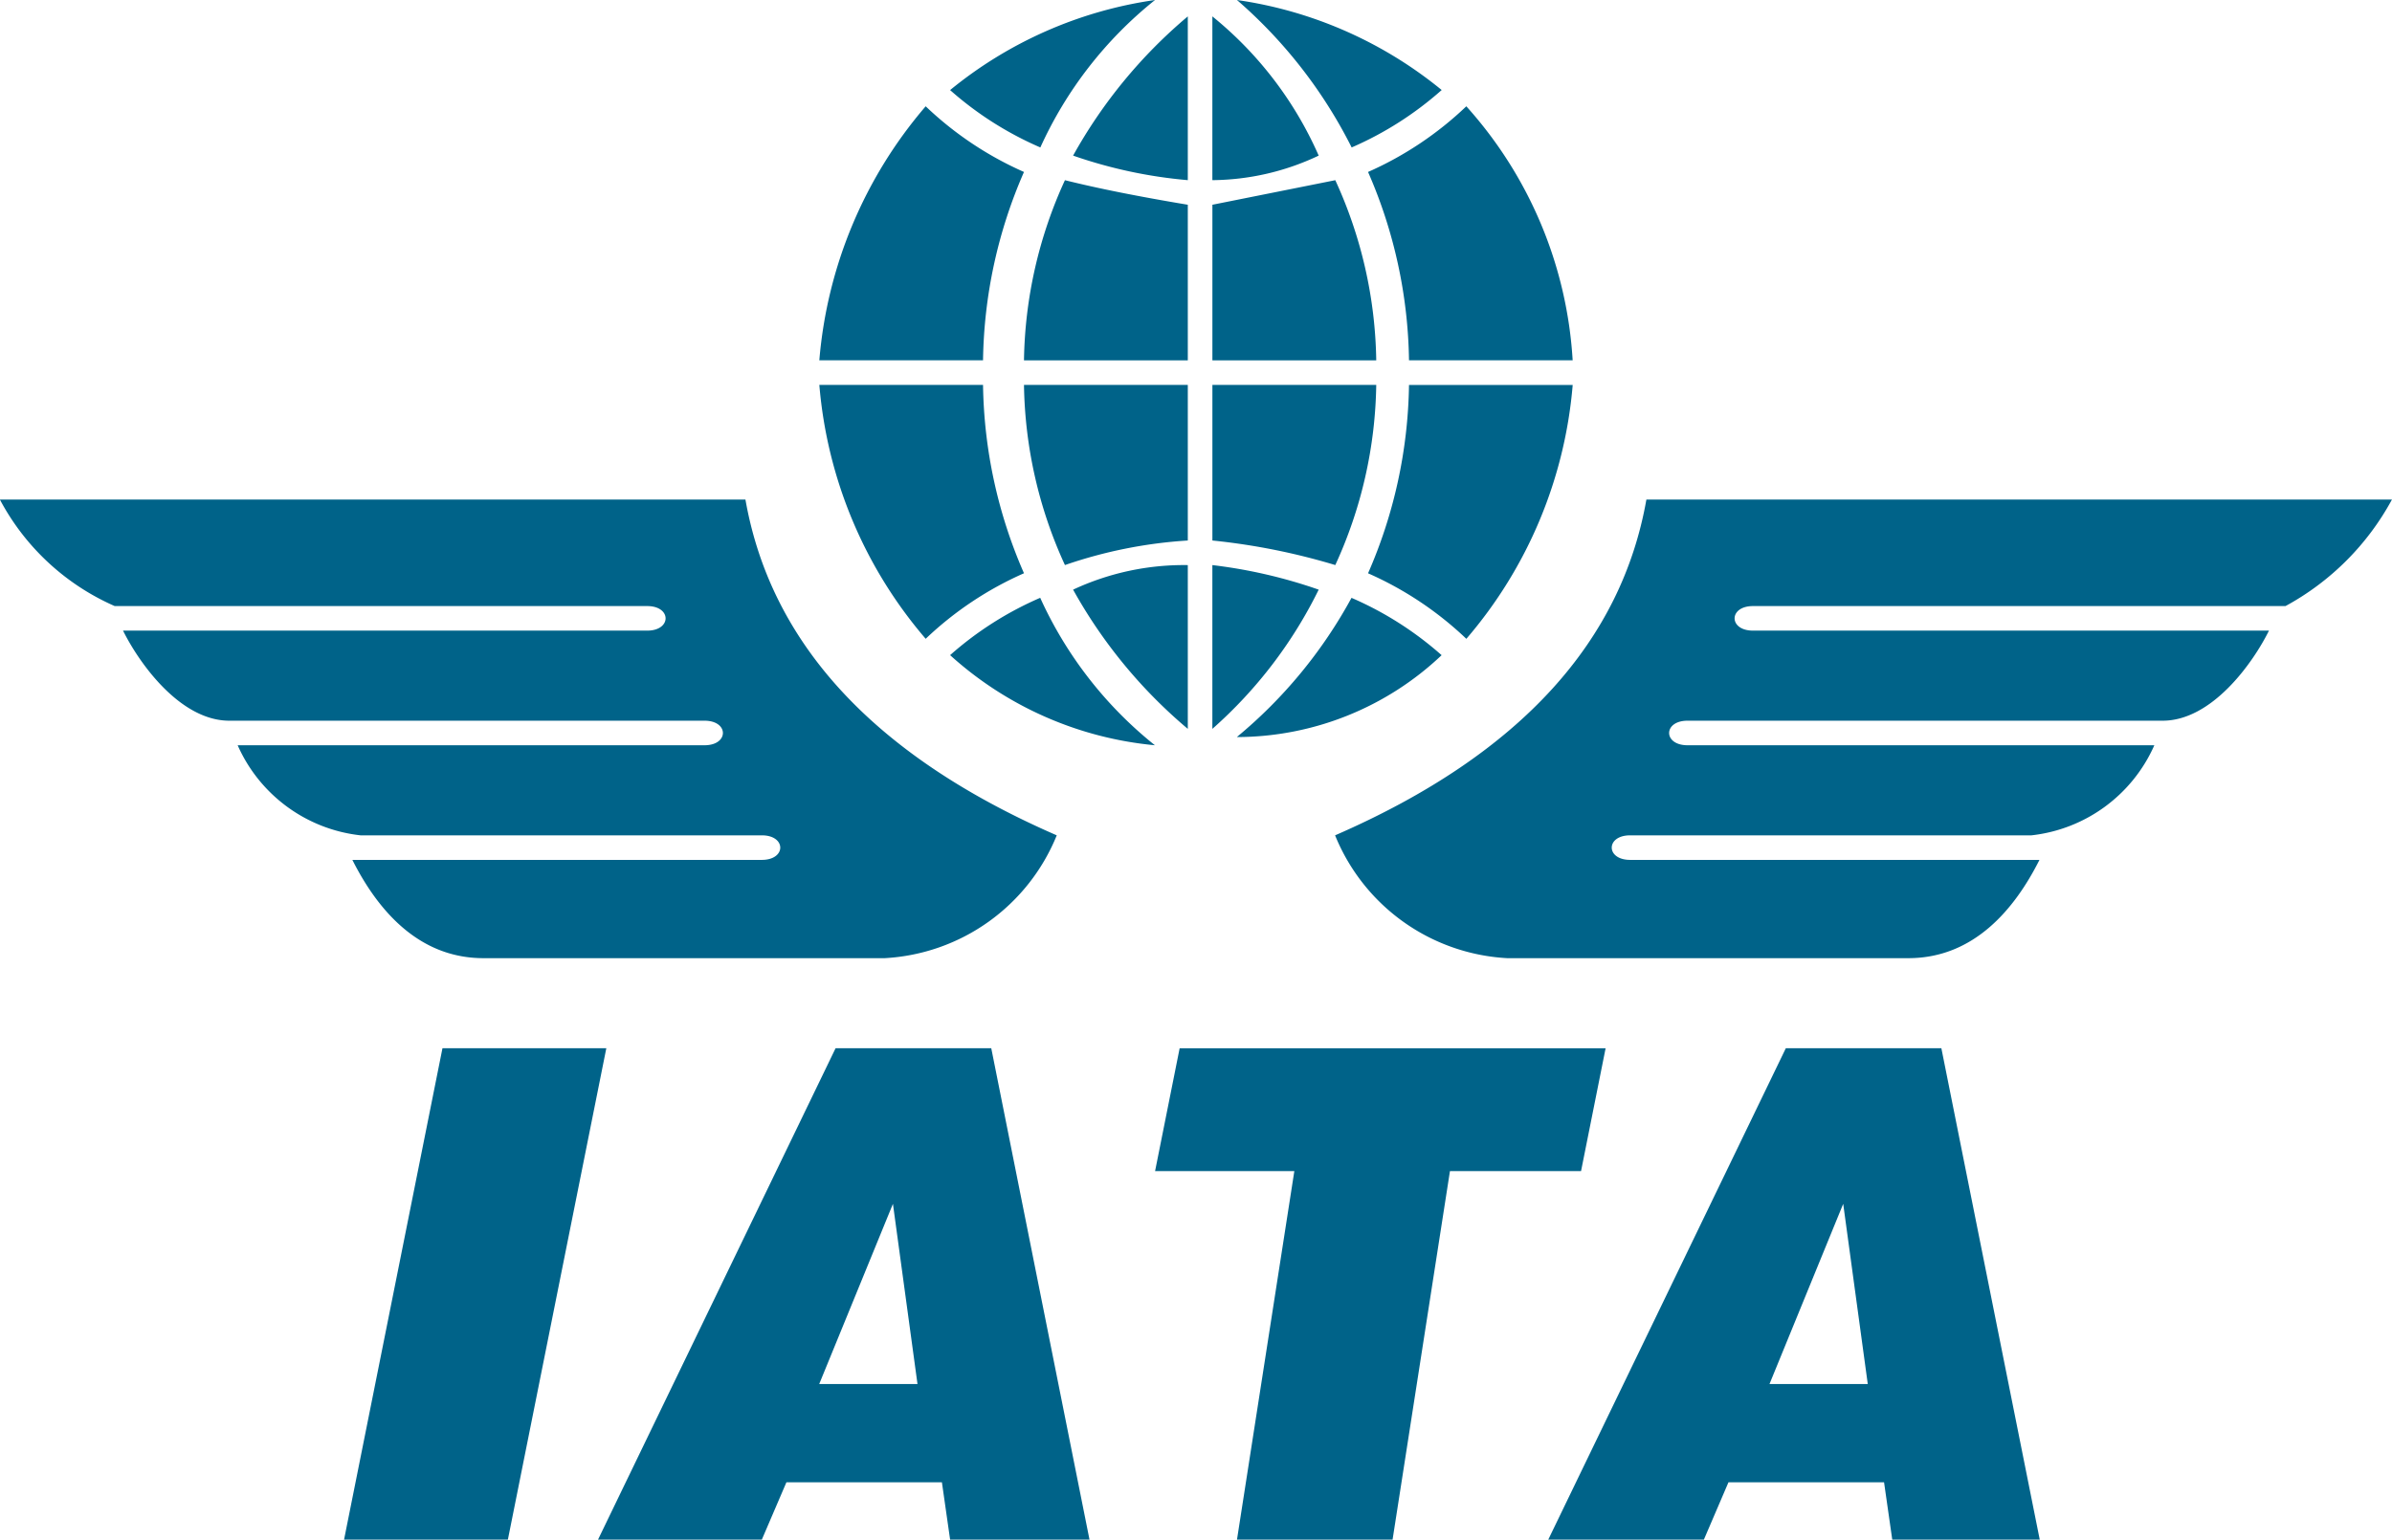 <svg id="iata-color" xmlns="http://www.w3.org/2000/svg" width="69.738" height="44.9" viewBox="0 0 69.738 44.9">
  <path id="Trazado_101" data-name="Trazado 101" d="M11.431,51.5,14.3,37.17h4.777L16.207,51.5Zm13.852-4.538h2.866l-.716-5.254-2.149,5.254ZM18.835,51.5l6.926-14.33H30.3L33.164,51.5H29.1l-.239-1.672H24.328L23.611,51.5Zm18.629,0,1.672-10.747h-4.06l.716-3.582H48.211l-.716,3.582H43.673L42,51.5Zm15.524-4.538h2.866l-.716-5.254-2.149,5.254ZM46.539,51.5l6.926-14.33H58L60.868,51.5h-4.3l-.239-1.672H51.793L51.076,51.5Zm24.6-30.331H49.4c-.716,4.06-3.582,7.4-9.076,9.792a5.751,5.751,0,0,0,5.015,3.582h11.7c1.911,0,3.1-1.433,3.821-2.866H48.927c-.716,0-.716-.716,0-.716h11.7a4.454,4.454,0,0,0,3.582-2.627H50.6c-.716,0-.716-.716,0-.716H64.451c1.433,0,2.627-1.672,3.1-2.627H52.509c-.716,0-.716-.716,0-.716H68.033a7.714,7.714,0,0,0,3.1-3.1Zm-69.738,0H23.133c.716,4.06,3.582,7.4,9.076,9.792a5.751,5.751,0,0,1-5.015,3.582h-11.7c-1.911,0-3.1-1.433-3.821-2.866H23.611c.716,0,.716-.716,0-.716h-11.7a4.454,4.454,0,0,1-3.582-2.627H21.939c.716,0,.716-.716,0-.716H8.087c-1.433,0-2.627-1.672-3.1-2.627H20.268c.716,0,.716-.716,0-.716H4.744a6.947,6.947,0,0,1-3.344-3.1ZM29.1,9.227A9.862,9.862,0,0,0,31.731,10.9a11.672,11.672,0,0,1,3.344-4.3A12.14,12.14,0,0,0,29.1,9.227Zm-3.821,7.881H30.06a14.167,14.167,0,0,1,1.194-5.493A9.992,9.992,0,0,1,28.388,9.7a13.012,13.012,0,0,0-3.1,7.4ZM36.03,12.571v4.538H31.254a13.016,13.016,0,0,1,1.194-5.254q1.433.358,3.582.716Zm7.4-3.344A9.862,9.862,0,0,1,40.807,10.9a14,14,0,0,0-3.344-4.3,12.14,12.14,0,0,1,5.971,2.627Zm3.821,7.881H42.479a14.167,14.167,0,0,0-1.194-5.493A9.993,9.993,0,0,0,44.15,9.7a12.154,12.154,0,0,1,3.1,7.4ZM36.747,12.571v4.538h4.777a13.016,13.016,0,0,0-1.194-5.254l-3.582.716ZM29.1,25.706a9.862,9.862,0,0,1,2.627-1.672,11.672,11.672,0,0,0,3.344,4.3A10.323,10.323,0,0,1,29.1,25.706Zm-3.821-7.881H30.06a14.167,14.167,0,0,0,1.194,5.493,9.992,9.992,0,0,0-2.866,1.911,13.012,13.012,0,0,1-3.1-7.4ZM36.03,22.363V17.825H31.254a13.016,13.016,0,0,0,1.194,5.254,13.531,13.531,0,0,1,3.582-.716Zm7.4,3.344a9.862,9.862,0,0,0-2.627-1.672,13.84,13.84,0,0,1-3.344,4.06,8.691,8.691,0,0,0,5.971-2.388Zm3.821-7.881H42.479a14.167,14.167,0,0,1-1.194,5.493,9.993,9.993,0,0,1,2.866,1.911,13.012,13.012,0,0,0,3.1-7.4ZM36.747,22.363V17.825h4.777a13.016,13.016,0,0,1-1.194,5.254,19.04,19.04,0,0,0-3.582-.716ZM36.03,7.078a14.486,14.486,0,0,0-3.344,4.06,13.776,13.776,0,0,0,3.344.716V7.078Zm.716,0a10.824,10.824,0,0,1,3.1,4.06,7.354,7.354,0,0,1-3.1.716V7.078ZM36.03,27.856a14.486,14.486,0,0,1-3.344-4.06,7.628,7.628,0,0,1,3.344-.716v4.777Zm.716,0a13.128,13.128,0,0,0,3.1-4.06,14.584,14.584,0,0,0-3.1-.716v4.777Z" transform="translate(-1.4 -6.6)" fill="#006389"/>
</svg>

